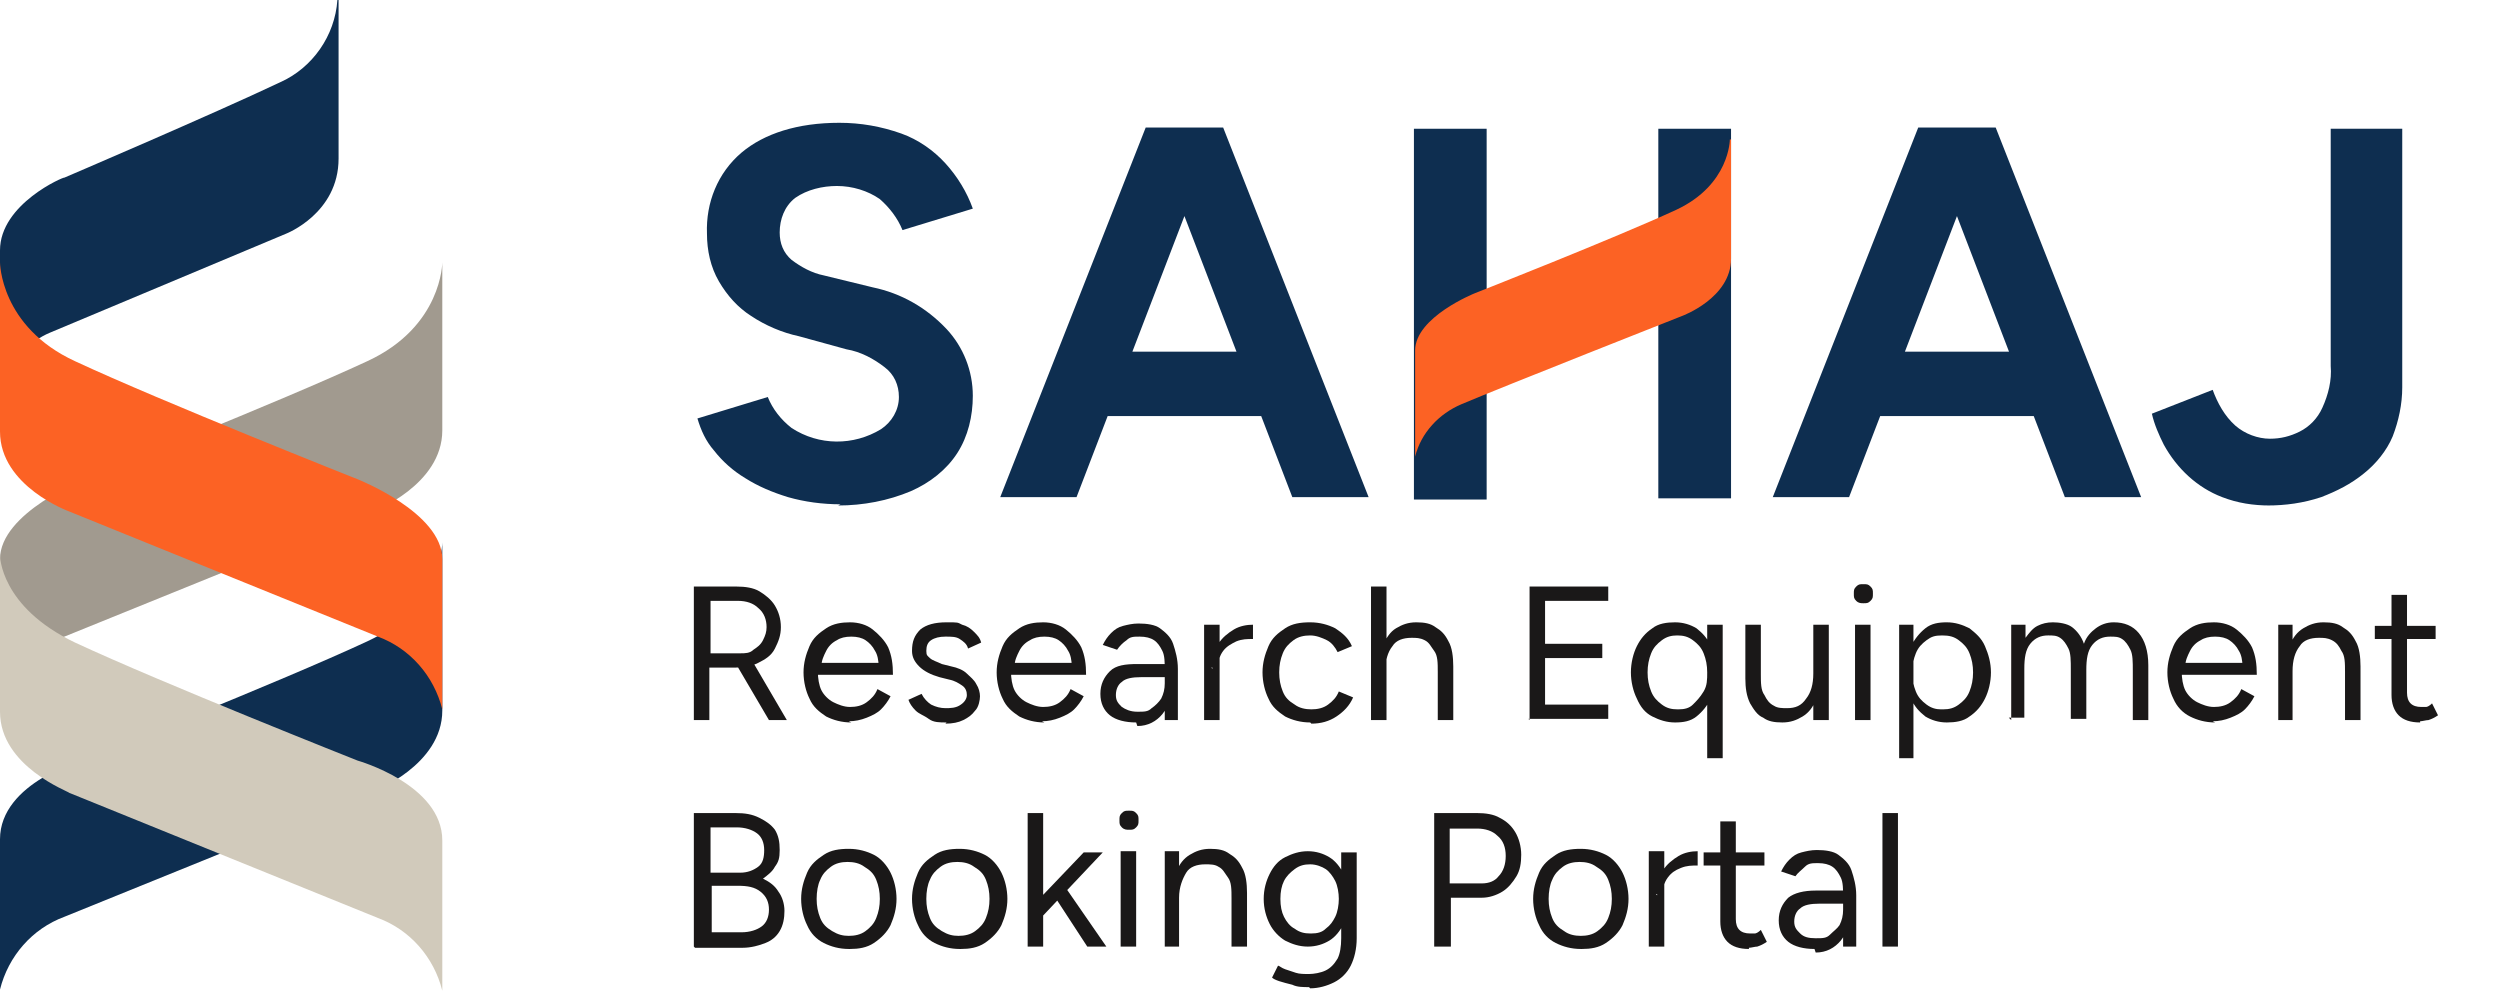 <?xml version="1.0" encoding="UTF-8"?>
<svg id="Layer_1" data-name="Layer 1" xmlns="http://www.w3.org/2000/svg" version="1.1" viewBox="0 0 209.7 83.4">
  <defs>
    <style>
      .cls-1 {
        isolation: isolate;
      }

      .cls-2 {
        fill: #d1cabb;
      }

      .cls-2, .cls-3, .cls-4, .cls-5, .cls-6 {
        stroke-width: 0px;
      }

      .cls-3 {
        fill: #a19a8f;
      }

      .cls-4 {
        fill: #0e2e50;
      }

      .cls-5 {
        fill: #1a1818;
      }

      .cls-6 {
        fill: #fc6224;
      }
    </style>
  </defs>
  <g id="Group_333" data-name="Group 333">
    <g id="Group_330" data-name="Group 330">
      <path id="Path_399" data-name="Path 399" class="cls-4" d="M83.9,41.7l12.2-31h6.1l-11.9,31h-6.4ZM89.6,34.9v-5.4h19.5v5.4h-19.5ZM108.4,41.7l-11.9-31h6.1l12.2,31h-6.4Z"/>
      <path id="Path_400" data-name="Path 400" class="cls-4" d="M148.7,41.7l12.2-31h6.1l-11.9,31h-6.4ZM154.5,34.9v-5.4h19.5v5.4h-19.5ZM173.2,41.7l-11.9-31h6.1l12.2,31h-6.4Z"/>
    </g>
    <g id="Group_331" data-name="Group 331">
      <path id="Path_401" data-name="Path 401" class="cls-4" d="M70.5,42.3c-1.5,0-3-.2-4.4-.6-1.3-.4-2.5-.9-3.6-1.6-1-.6-1.9-1.4-2.6-2.3-.7-.8-1.1-1.7-1.4-2.7l5.9-1.8c.4,1,1.1,1.9,2,2.6,2.3,1.5,5.2,1.5,7.5.1.9-.6,1.5-1.6,1.5-2.7,0-1-.4-1.9-1.2-2.5-.9-.7-2-1.3-3.2-1.5l-4-1.1c-1.4-.3-2.8-.9-4-1.7-1.1-.7-2-1.7-2.7-2.9-.7-1.2-1-2.6-1-4-.1-2.6.9-5.1,2.9-6.8,1.9-1.6,4.7-2.5,8.2-2.5,1.8,0,3.5.3,5.2.9,1.4.5,2.7,1.4,3.7,2.5,1,1.1,1.8,2.4,2.3,3.8l-5.9,1.8c-.4-1-1.1-1.9-1.9-2.6-1-.7-2.3-1.1-3.6-1.1-1.2,0-2.5.3-3.5,1-.9.7-1.3,1.8-1.3,2.9,0,.9.3,1.7,1,2.3.8.6,1.7,1.1,2.7,1.3l4.1,1c2.4.5,4.5,1.7,6.2,3.5,1.4,1.5,2.2,3.5,2.2,5.6,0,1.7-.4,3.4-1.3,4.8-.9,1.4-2.3,2.5-3.9,3.2-1.9.8-4,1.2-6.1,1.2Z"/>
      <path id="Path_402" data-name="Path 402" class="cls-4" d="M118.6,41.8V10.8h6.1v31.1h-6.1ZM139.1,41.8V10.8h6.1v31h-6.1Z"/>
      <path id="Path_403" data-name="Path 403" class="cls-4" d="M190.4,42.4c-1.4,0-2.7-.2-4-.7-2.1-.8-3.8-2.4-4.9-4.4-.4-.8-.8-1.7-1-2.6l5.1-2c.4,1.1,1,2.2,1.9,3,.8.7,1.9,1.1,2.9,1.1.9,0,1.7-.2,2.5-.6.8-.4,1.5-1.1,1.9-2,.5-1.1.8-2.3.7-3.5V10.8h6v21.7c0,1.4-.3,2.8-.8,4.1-.5,1.2-1.4,2.3-2.4,3.1-1.1.9-2.3,1.5-3.6,2-1.5.5-3,.7-4.5.7Z"/>
    </g>
    <g id="Research_Equipment_Booking_Portal_" data-name="Research Equipment Booking Portal " class="cls-1">
      <g class="cls-1">
        <path class="cls-5" d="M58.2,60.4v-11.2h3.6c.7,0,1.4.1,1.9.4s1,.7,1.3,1.2c.3.5.5,1.1.5,1.8s-.2,1.2-.5,1.8-.8.9-1.4,1.2-1.2.4-2,.4h-2.1v4.4h-1.4ZM59.6,54.8h2.5c.4,0,.8,0,1.1-.3.3-.2.6-.4.8-.8s.3-.7.3-1.1c0-.6-.2-1.2-.7-1.6-.4-.4-1-.6-1.7-.6h-2.3v4.3ZM64.5,60.4l-2.7-4.6,1.1-.7,3.1,5.3h-1.5Z"/>
        <path class="cls-5" d="M71.4,60.6c-.8,0-1.5-.2-2.1-.5-.6-.4-1.1-.8-1.4-1.5-.3-.6-.5-1.4-.5-2.2s.2-1.5.5-2.2.8-1.1,1.4-1.5c.6-.4,1.3-.5,2-.5s1.4.2,1.9.6c.5.4,1,.9,1.3,1.5.3.7.4,1.4.4,2.3h-6.6l.3-.3c0,.6.1,1.2.3,1.6s.6.8,1,1,.9.4,1.4.4,1-.1,1.4-.4c.4-.3.7-.6.9-1.1l1.1.6c-.2.4-.5.8-.8,1.1s-.7.5-1.2.7c-.5.2-1,.3-1.5.3ZM68.8,55.9l-.3-.3h5.5l-.3.3c0-.5-.1-1-.3-1.3-.2-.4-.5-.7-.8-.9-.3-.2-.7-.3-1.2-.3s-.9.1-1.2.3c-.4.2-.7.5-.9.9-.2.4-.4.8-.4,1.3Z"/>
        <path class="cls-5" d="M79.4,60.6c-.6,0-1.1,0-1.5-.3s-.8-.4-1.1-.7c-.3-.3-.5-.6-.6-.9l1.1-.5c.2.4.5.7.8.9.4.2.8.3,1.2.3s.9,0,1.3-.3c.3-.2.5-.5.5-.8s-.1-.6-.4-.8c-.3-.2-.6-.4-1.1-.5l-.8-.2c-.7-.2-1.3-.5-1.7-.9-.4-.4-.6-.8-.6-1.3,0-.8.2-1.3.7-1.8.5-.4,1.2-.6,2.2-.6s.9,0,1.3.2c.4.1.7.3,1,.6.3.3.5.5.6.9l-1.1.5c-.1-.4-.4-.6-.7-.8s-.7-.2-1.2-.2-.9.1-1.2.3c-.3.2-.4.5-.4.9s.1.4.3.6c.2.2.6.3,1,.5l.8.2c.5.1,1,.3,1.3.6s.6.5.8.9c.2.3.3.7.3,1s-.1.9-.4,1.2c-.3.4-.6.6-1,.8-.4.2-.9.3-1.5.3Z"/>
        <path class="cls-5" d="M87.6,60.6c-.8,0-1.5-.2-2.1-.5-.6-.4-1.1-.8-1.4-1.5-.3-.6-.5-1.4-.5-2.2s.2-1.5.5-2.2.8-1.1,1.4-1.5c.6-.4,1.3-.5,2-.5s1.4.2,1.9.6c.5.4,1,.9,1.3,1.5.3.7.4,1.4.4,2.3h-6.6l.3-.3c0,.6.1,1.2.3,1.6s.6.8,1,1,.9.4,1.4.4,1-.1,1.4-.4c.4-.3.7-.6.9-1.1l1.1.6c-.2.4-.5.8-.8,1.1s-.7.5-1.2.7c-.5.2-1,.3-1.5.3ZM85,55.9l-.3-.3h5.5l-.3.3c0-.5-.1-1-.3-1.3-.2-.4-.5-.7-.8-.9-.3-.2-.7-.3-1.2-.3s-.9.1-1.2.3c-.4.2-.7.5-.9.9-.2.4-.4.8-.4,1.3Z"/>
        <path class="cls-5" d="M95.3,60.6c-.9,0-1.7-.2-2.2-.6-.5-.4-.8-1-.8-1.8s.3-1.4.8-1.9,1.3-.6,2.3-.6h2.3v1.1h-2c-.7,0-1.3.1-1.6.4-.3.2-.5.6-.5,1.1s.2.7.5,1c.3.2.7.4,1.3.4s.9,0,1.2-.3c.3-.2.6-.5.8-.8.2-.4.3-.8.3-1.3h.5c0,1.1-.2,2-.7,2.6s-1.2,1-2.1,1ZM97.7,60.4v-1.3c0,0,0-2.9,0-2.9,0-.6,0-1.2-.2-1.6s-.4-.7-.7-.9c-.3-.2-.7-.3-1.2-.3s-.8,0-1.1.3c-.3.2-.6.5-.8.8l-1.2-.4c.2-.4.4-.7.7-1,.3-.3.6-.5,1-.6.4-.1.8-.2,1.3-.2.7,0,1.4.1,1.8.4s.9.7,1.1,1.3c.2.6.4,1.3.4,2.1v4.3h-1.2Z"/>
        <path class="cls-5" d="M101,60.4v-8h1.3v8h-1.3ZM101.7,56.1c0-.9.2-1.6.5-2.1s.8-.9,1.3-1.2c.5-.3,1.1-.4,1.6-.4v1.2c-.5,0-.9,0-1.4.2-.4.2-.8.4-1.1.8s-.4.8-.4,1.4h-.6Z"/>
        <path class="cls-5" d="M109.9,60.6c-.8,0-1.5-.2-2.1-.5-.6-.4-1.1-.8-1.4-1.5-.3-.6-.5-1.4-.5-2.2s.2-1.5.5-2.2.8-1.1,1.4-1.5,1.3-.5,2.1-.5,1.5.2,2.1.5c.6.4,1.1.8,1.4,1.5l-1.2.5c-.2-.4-.5-.8-.9-1-.4-.2-.9-.4-1.4-.4s-1,.1-1.4.4-.7.6-.9,1.1c-.2.5-.3,1-.3,1.6s.1,1.1.3,1.6.5.8,1,1.1c.4.3.9.4,1.4.4s1-.1,1.4-.4c.4-.3.7-.6.9-1.1l1.2.5c-.3.7-.8,1.2-1.4,1.6-.6.4-1.3.6-2.1.6Z"/>
        <path class="cls-5" d="M115,60.4v-11.2h1.3v11.2h-1.3ZM120.6,56.4c0-.8,0-1.4-.3-1.8s-.4-.7-.8-.9-.7-.2-1.1-.2c-.7,0-1.3.2-1.6.7-.4.5-.6,1.2-.6,2.1h-.6c0-.8.1-1.6.4-2.2.3-.6.6-1.1,1.1-1.4.5-.3,1-.5,1.7-.5s1.2.1,1.6.4c.5.3.8.6,1.1,1.2.3.5.4,1.3.4,2.1v.4h-1.3ZM120.6,60.4v-4.1h1.3v4.1h-1.3Z"/>
        <path class="cls-5" d="M128.3,60.4v-11.2h6.6v1.2h-5.3v3.6h4.8v1.2h-4.8v3.9h5.3v1.2h-6.7Z"/>
        <path class="cls-5" d="M140.5,60.6c-.7,0-1.3-.2-1.9-.5s-1-.8-1.3-1.5c-.3-.6-.5-1.4-.5-2.2s.2-1.6.5-2.2c.3-.6.7-1.1,1.3-1.5.5-.4,1.2-.5,1.9-.5s1.3.2,1.8.5c.5.4.9.8,1.2,1.5s.4,1.4.4,2.2-.1,1.6-.4,2.2c-.3.6-.7,1.1-1.2,1.5-.5.4-1.1.5-1.8.5ZM140.8,59.5c.5,0,.9-.1,1.2-.4s.6-.6.9-1.1.3-1,.3-1.6-.1-1.1-.3-1.6c-.2-.5-.5-.8-.9-1.1-.4-.3-.8-.4-1.3-.4s-.9.1-1.3.4c-.4.3-.7.6-.9,1.1-.2.5-.3,1-.3,1.6s.1,1.1.3,1.6c.2.5.5.8.9,1.1s.8.4,1.3.4ZM143.2,63.6v-11.2h1.3v11.2h-1.3Z"/>
        <path class="cls-5" d="M146.4,56.5v-4.1h1.3v4.1h-1.3ZM147.7,56.5c0,.8,0,1.4.3,1.8.2.4.4.7.8.9.3.2.7.2,1.1.2.7,0,1.2-.2,1.6-.8.4-.5.6-1.2.6-2.1h.6c0,.8-.1,1.6-.4,2.2-.2.6-.6,1.1-1.1,1.4s-1,.5-1.7.5-1.2-.1-1.6-.4c-.5-.2-.8-.7-1.1-1.2-.3-.6-.4-1.3-.4-2.1v-.4h1.3ZM152.1,60.4v-1.5c0,0,0-6.5,0-6.5h1.3v8h-1.2Z"/>
        <path class="cls-5" d="M156.3,50.6c-.2,0-.4,0-.6-.2s-.2-.3-.2-.6,0-.4.2-.6c.2-.2.3-.2.6-.2s.4,0,.6.2c.2.2.2.3.2.6s0,.4-.2.6c-.2.2-.3.2-.6.2ZM155.6,60.4v-8h1.3v8h-1.3Z"/>
        <path class="cls-5" d="M159.3,63.6v-11.2h1.2v1.5c0,0,0,9.7,0,9.7h-1.3ZM163.3,60.6c-.7,0-1.3-.2-1.8-.5-.5-.4-.9-.8-1.2-1.5-.3-.6-.4-1.4-.4-2.2s.1-1.6.4-2.2c.3-.6.7-1.1,1.2-1.5.5-.4,1.1-.5,1.8-.5s1.3.2,1.9.5c.5.4,1,.8,1.3,1.5s.5,1.4.5,2.2-.2,1.6-.5,2.2c-.3.6-.7,1.1-1.3,1.5-.5.4-1.2.5-1.9.5ZM163,59.5c.5,0,.9-.1,1.3-.4s.7-.6.9-1.1c.2-.5.3-1,.3-1.6s-.1-1.1-.3-1.6c-.2-.5-.5-.8-.9-1.1-.4-.3-.8-.4-1.4-.4s-.9.1-1.3.4c-.4.3-.7.6-.9,1.1-.2.5-.3,1-.3,1.6s.1,1.1.3,1.6.5.8.9,1.1c.4.3.8.4,1.2.4Z"/>
        <path class="cls-5" d="M168.7,60.4v-8h1.2v1.1c.3-.4.6-.8,1-1,.4-.2.8-.3,1.3-.3s1.2.1,1.6.4.8.8,1,1.4c.2-.6.6-1,1-1.3.4-.3.9-.5,1.5-.5.9,0,1.6.3,2.1.9s.8,1.5.8,2.7v4.6h-1.3v-4.1c0-.8,0-1.4-.2-1.8s-.4-.7-.7-.9-.6-.2-1-.2c-.6,0-1.1.2-1.5.7-.4.5-.5,1.2-.5,2.1v4.1h-1.3v-4.1c0-.8,0-1.4-.2-1.8-.2-.4-.4-.7-.7-.9s-.6-.2-1-.2c-.6,0-1.1.2-1.5.7s-.5,1.2-.5,2.1v4.1h-1.3Z"/>
        <path class="cls-5" d="M185.8,60.6c-.8,0-1.5-.2-2.1-.5s-1.1-.8-1.4-1.5c-.3-.6-.5-1.4-.5-2.2s.2-1.5.5-2.2.8-1.1,1.4-1.5,1.3-.5,2-.5,1.4.2,1.9.6c.5.4,1,.9,1.3,1.5.3.7.4,1.4.4,2.3h-6.6l.3-.3c0,.6.1,1.2.3,1.6s.6.8,1,1,.9.4,1.4.4,1-.1,1.4-.4c.4-.3.7-.6.9-1.1l1.1.6c-.2.4-.5.8-.8,1.1s-.7.5-1.2.7c-.5.2-1,.3-1.5.3ZM183.2,55.9l-.3-.3h5.5l-.3.3c0-.5-.1-1-.3-1.3-.2-.4-.5-.7-.8-.9-.3-.2-.7-.3-1.2-.3s-.9.1-1.2.3c-.4.2-.7.5-.9.9-.2.4-.4.8-.4,1.3Z"/>
        <path class="cls-5" d="M191.1,60.4v-8h1.2v1.5c0,0,0,6.5,0,6.5h-1.3ZM196.7,56.4c0-.8,0-1.4-.3-1.8-.2-.4-.4-.7-.8-.9s-.7-.2-1.1-.2c-.7,0-1.3.2-1.6.7-.4.5-.6,1.2-.6,2.1h-.6c0-.8.1-1.6.4-2.2.2-.6.6-1.1,1.1-1.4.5-.3,1-.5,1.7-.5s1.2.1,1.6.4c.5.3.8.6,1.1,1.2.3.5.4,1.3.4,2.1v.4h-1.3ZM196.7,60.4v-4.1h1.3v4.1h-1.3Z"/>
        <path class="cls-5" d="M199.2,53.6v-1.1h5.1v1.1h-5.1ZM203,60.6c-.8,0-1.4-.2-1.8-.6-.4-.4-.6-1-.6-1.7v-8.4h1.3v8.2c0,.4.1.7.3.9.2.2.5.3.9.3s.3,0,.4,0c.1,0,.3-.1.5-.3l.5,1c-.3.2-.5.3-.8.4-.2,0-.5.1-.7.1Z"/>
      </g>
      <g class="cls-1">
        <path class="cls-5" d="M58.2,79.4v-11.2h3.5c.8,0,1.4.1,2,.4s1,.6,1.3,1c.3.5.4,1,.4,1.7s-.1,1-.4,1.4c-.2.4-.6.7-1,1,.6.3,1,.6,1.3,1.1.3.4.5,1,.5,1.6s-.1,1.2-.4,1.7c-.3.5-.7.8-1.2,1-.5.2-1.2.4-1.9.4h-4ZM59.6,73.2h2.5c.6,0,1.1-.2,1.5-.5s.5-.8.5-1.4-.2-1.1-.6-1.4c-.4-.3-1-.5-1.7-.5h-2.2v3.8ZM59.6,78.2h2.6c.7,0,1.3-.2,1.7-.5s.6-.8.6-1.4-.2-1.1-.7-1.5c-.5-.4-1.1-.5-1.9-.5h-2.2v3.9Z"/>
        <path class="cls-5" d="M71.2,79.6c-.8,0-1.5-.2-2.1-.5s-1.1-.8-1.4-1.5c-.3-.6-.5-1.4-.5-2.2s.2-1.5.5-2.2.8-1.1,1.4-1.5,1.3-.5,2.1-.5,1.5.2,2.1.5,1.1.9,1.4,1.5.5,1.4.5,2.2-.2,1.5-.5,2.2c-.3.6-.8,1.1-1.4,1.5-.6.4-1.3.5-2,.5ZM71.2,78.5c.5,0,1-.1,1.4-.4s.7-.6.9-1.1.3-1,.3-1.6-.1-1.1-.3-1.6c-.2-.5-.5-.8-1-1.1-.4-.3-.9-.4-1.4-.4s-1,.1-1.4.4c-.4.3-.7.6-.9,1.1-.2.4-.3,1-.3,1.6s.1,1.1.3,1.6.5.8,1,1.1.9.4,1.4.4Z"/>
        <path class="cls-5" d="M80.5,79.6c-.8,0-1.5-.2-2.1-.5s-1.1-.8-1.4-1.5c-.3-.6-.5-1.4-.5-2.2s.2-1.5.5-2.2.8-1.1,1.4-1.5,1.3-.5,2.1-.5,1.5.2,2.1.5,1.1.9,1.4,1.5.5,1.4.5,2.2-.2,1.5-.5,2.2c-.3.6-.8,1.1-1.4,1.5-.6.4-1.3.5-2,.5ZM80.4,78.5c.5,0,1-.1,1.4-.4s.7-.6.9-1.1.3-1,.3-1.6-.1-1.1-.3-1.6c-.2-.5-.5-.8-1-1.1-.4-.3-.9-.4-1.4-.4s-1,.1-1.4.4c-.4.3-.7.6-.9,1.1-.2.4-.3,1-.3,1.6s.1,1.1.3,1.6.5.8,1,1.1.9.4,1.4.4Z"/>
        <path class="cls-5" d="M86.2,79.4v-11.2h1.3v11.2h-1.3ZM87.4,76.9l-.8-.9,4.3-4.5h1.6l-5.1,5.4ZM91.2,79.4l-3-4.6.8-.9,3.8,5.5h-1.6Z"/>
        <path class="cls-5" d="M94.7,69.6c-.2,0-.4,0-.6-.2-.2-.2-.2-.3-.2-.6s0-.4.2-.6c.2-.2.3-.2.6-.2s.4,0,.6.2c.2.2.2.3.2.6s0,.4-.2.6-.3.2-.6.2ZM94,79.4v-8h1.3v8h-1.3Z"/>
        <path class="cls-5" d="M97.7,79.4v-8h1.2v1.5c0,0,0,6.5,0,6.5h-1.3ZM103.3,75.4c0-.8,0-1.4-.3-1.8s-.4-.7-.8-.9c-.3-.2-.7-.2-1.1-.2-.7,0-1.3.2-1.6.7s-.6,1.2-.6,2.1h-.6c0-.8.1-1.6.4-2.2.2-.6.6-1.1,1.1-1.4s1-.5,1.7-.5,1.2.1,1.6.4c.5.3.8.6,1.1,1.2.3.5.4,1.3.4,2.1v.4h-1.3ZM103.3,79.4v-4.1h1.3v4.1h-1.3Z"/>
        <path class="cls-5" d="M109.7,79.4c-.7,0-1.3-.2-1.9-.5-.5-.3-1-.8-1.3-1.4-.3-.6-.5-1.3-.5-2.1s.2-1.5.5-2.1c.3-.6.7-1.1,1.3-1.4s1.2-.5,1.9-.5,1.3.2,1.8.5c.5.3.9.8,1.2,1.4.3.6.4,1.3.4,2.1s-.1,1.5-.4,2.1c-.3.6-.7,1.1-1.2,1.4-.5.3-1.1.5-1.8.5ZM109.8,82.8c-.5,0-1,0-1.4-.2-.4-.1-.8-.2-1.1-.3s-.5-.2-.6-.3l.5-1c.1,0,.3.2.6.3.3.1.6.2.9.3s.7.1,1.1.1,1-.1,1.4-.3c.4-.2.7-.5,1-1,.2-.4.3-1,.3-1.7v-7.2h1.3v7.2c0,.9-.2,1.7-.5,2.3-.3.6-.8,1.1-1.4,1.4-.6.3-1.3.5-2,.5ZM110,78.3c.5,0,.9-.1,1.2-.4.4-.3.6-.6.8-1,.2-.4.3-1,.3-1.5s-.1-1.1-.3-1.5c-.2-.4-.5-.8-.8-1s-.8-.4-1.3-.4-.9.1-1.3.4-.7.6-.9,1c-.2.4-.3.9-.3,1.5s.1,1.1.3,1.5c.2.4.5.8.9,1,.4.3.8.4,1.3.4Z"/>
        <path class="cls-5" d="M120.3,79.4v-11.2h3.6c.7,0,1.4.1,1.9.4.6.3,1,.7,1.3,1.2.3.5.5,1.2.5,1.9s-.1,1.3-.4,1.8c-.3.5-.7,1-1.2,1.3-.5.3-1.1.5-1.7.5h-2.6v4.1h-1.4ZM121.7,74.1h2.6c.6,0,1.1-.2,1.4-.6.4-.4.6-1,.6-1.7s-.2-1.3-.7-1.7c-.4-.4-1-.6-1.7-.6h-2.3v4.6Z"/>
        <path class="cls-5" d="M132.6,79.6c-.8,0-1.5-.2-2.1-.5s-1.1-.8-1.4-1.5c-.3-.6-.5-1.4-.5-2.2s.2-1.5.5-2.2.8-1.1,1.4-1.5,1.3-.5,2.1-.5,1.5.2,2.1.5,1.1.9,1.4,1.5.5,1.4.5,2.2-.2,1.5-.5,2.2c-.3.6-.8,1.1-1.4,1.5s-1.3.5-2,.5ZM132.6,78.5c.5,0,1-.1,1.4-.4.4-.3.7-.6.9-1.1s.3-1,.3-1.6-.1-1.1-.3-1.6c-.2-.5-.5-.8-1-1.1-.4-.3-.9-.4-1.4-.4s-1,.1-1.4.4c-.4.3-.7.6-.9,1.1-.2.4-.3,1-.3,1.6s.1,1.1.3,1.6.5.8,1,1.1c.4.3.9.4,1.4.4Z"/>
        <path class="cls-5" d="M138.3,79.4v-8h1.3v8h-1.3ZM139,75.1c0-.9.2-1.6.5-2.1.3-.5.8-.9,1.3-1.2.5-.3,1.1-.4,1.6-.4v1.2c-.5,0-.9,0-1.4.2s-.8.4-1.1.8-.4.8-.4,1.4h-.6Z"/>
        <path class="cls-5" d="M142.9,72.6v-1.1h5.1v1.1h-5.1ZM146.7,79.6c-.8,0-1.4-.2-1.8-.6-.4-.4-.6-1-.6-1.7v-8.4h1.3v8.2c0,.4.1.7.3.9.2.2.5.3.9.3s.3,0,.4,0c.1,0,.3-.1.5-.3l.5,1c-.3.2-.5.3-.8.4-.2,0-.5.1-.7.1Z"/>
        <path class="cls-5" d="M152.2,79.6c-.9,0-1.7-.2-2.2-.6s-.8-1-.8-1.8.3-1.4.8-1.9c.5-.4,1.3-.6,2.3-.6h2.3v1.1h-2c-.7,0-1.3.1-1.6.4-.3.2-.5.6-.5,1.1s.2.7.5,1,.7.4,1.3.4.9,0,1.2-.3.6-.5.8-.8c.2-.4.3-.8.3-1.3h.5c0,1.1-.2,2-.7,2.6-.5.6-1.2,1-2.1,1ZM154.6,79.4v-1.3c0,0,0-2.9,0-2.9,0-.6,0-1.2-.2-1.6s-.4-.7-.7-.9c-.3-.2-.7-.3-1.2-.3s-.8,0-1.1.3-.6.5-.8.8l-1.2-.4c.2-.4.4-.7.7-1,.3-.3.6-.5,1-.6.4-.1.8-.2,1.3-.2.7,0,1.4.1,1.8.4s.9.7,1.1,1.3c.2.6.4,1.3.4,2.1v4.3h-1.2Z"/>
        <path class="cls-5" d="M157.9,79.4v-11.2h1.3v11.2h-1.3Z"/>
      </g>
    </g>
    <g id="Group_332" data-name="Group 332">
      <path id="Path_404" data-name="Path 404" class="cls-4" d="M28.3,0c-.2,3-2.1,5.7-4.8,6.9-5.7,2.7-18.1,8-18.1,8C5.4,14.8,0,17.1,0,21v12.6s.6-4.2,4.2-5.7,19.8-8.3,19.8-8.3c0,0,4.4-1.7,4.4-6.3V0Z"/>
      <path id="Path_405" data-name="Path 405" class="cls-4" d="M37.1,45.5s0,5.4-6.3,8.3c-7.3,3.4-23.7,9.9-23.7,9.9,0,0-7.1,1.9-7.1,6.7v12.6c.7-2.8,2.7-5.1,5.4-6.1,4.7-1.9,25.9-10.5,25.9-10.5,0,0,5.8-2.2,5.8-6.8v-14.2Z"/>
      <path id="Path_406" data-name="Path 406" class="cls-3" d="M37.1,22s0,5.4-6.3,8.3c-7.3,3.4-23.7,9.9-23.7,9.9,0,0-7.1,2.8-7.1,6.7v12.6c.7-2.8,2.7-5.1,5.4-6.1,4.7-1.9,25.9-10.5,25.9-10.5,0,0,5.8-2.2,5.8-6.8v-14.2Z"/>
      <path id="Path_407" data-name="Path 407" class="cls-2" d="M0,46.6s0,4.3,6.3,7.3c7.3,3.4,23.7,9.9,23.7,9.9,0,0,7.1,2,7.1,6.7v12.6c-.7-2.8-2.7-5.1-5.4-6.1-4.7-1.9-25.9-10.5-25.9-10.5C5.8,66.4,0,64.3,0,59.7v-13.1Z"/>
      <path id="Path_408" data-name="Path 408" class="cls-6" d="M0,22s0,5.4,6.3,8.3c7.3,3.4,23.7,9.9,23.7,9.9,0,0,7.1,2.8,7.1,6.7v12.6c-.7-2.8-2.7-5.1-5.4-6.1-4.7-1.9-25.9-10.5-25.9-10.5C5.8,42.9,0,40.8,0,36.2v-14.2Z"/>
    </g>
    <path id="Path_409" data-name="Path 409" class="cls-6" d="M145.1,11.7s0,3.8-4.5,5.9c-5.2,2.4-16.9,7-16.9,7,0,0-5,2-5,4.8v8.9c.5-2,2-3.6,3.9-4.4,3.3-1.4,18.5-7.4,18.5-7.4,0,0,4.1-1.5,4.1-4.8v-10Z"/>
  </g>
</svg>
